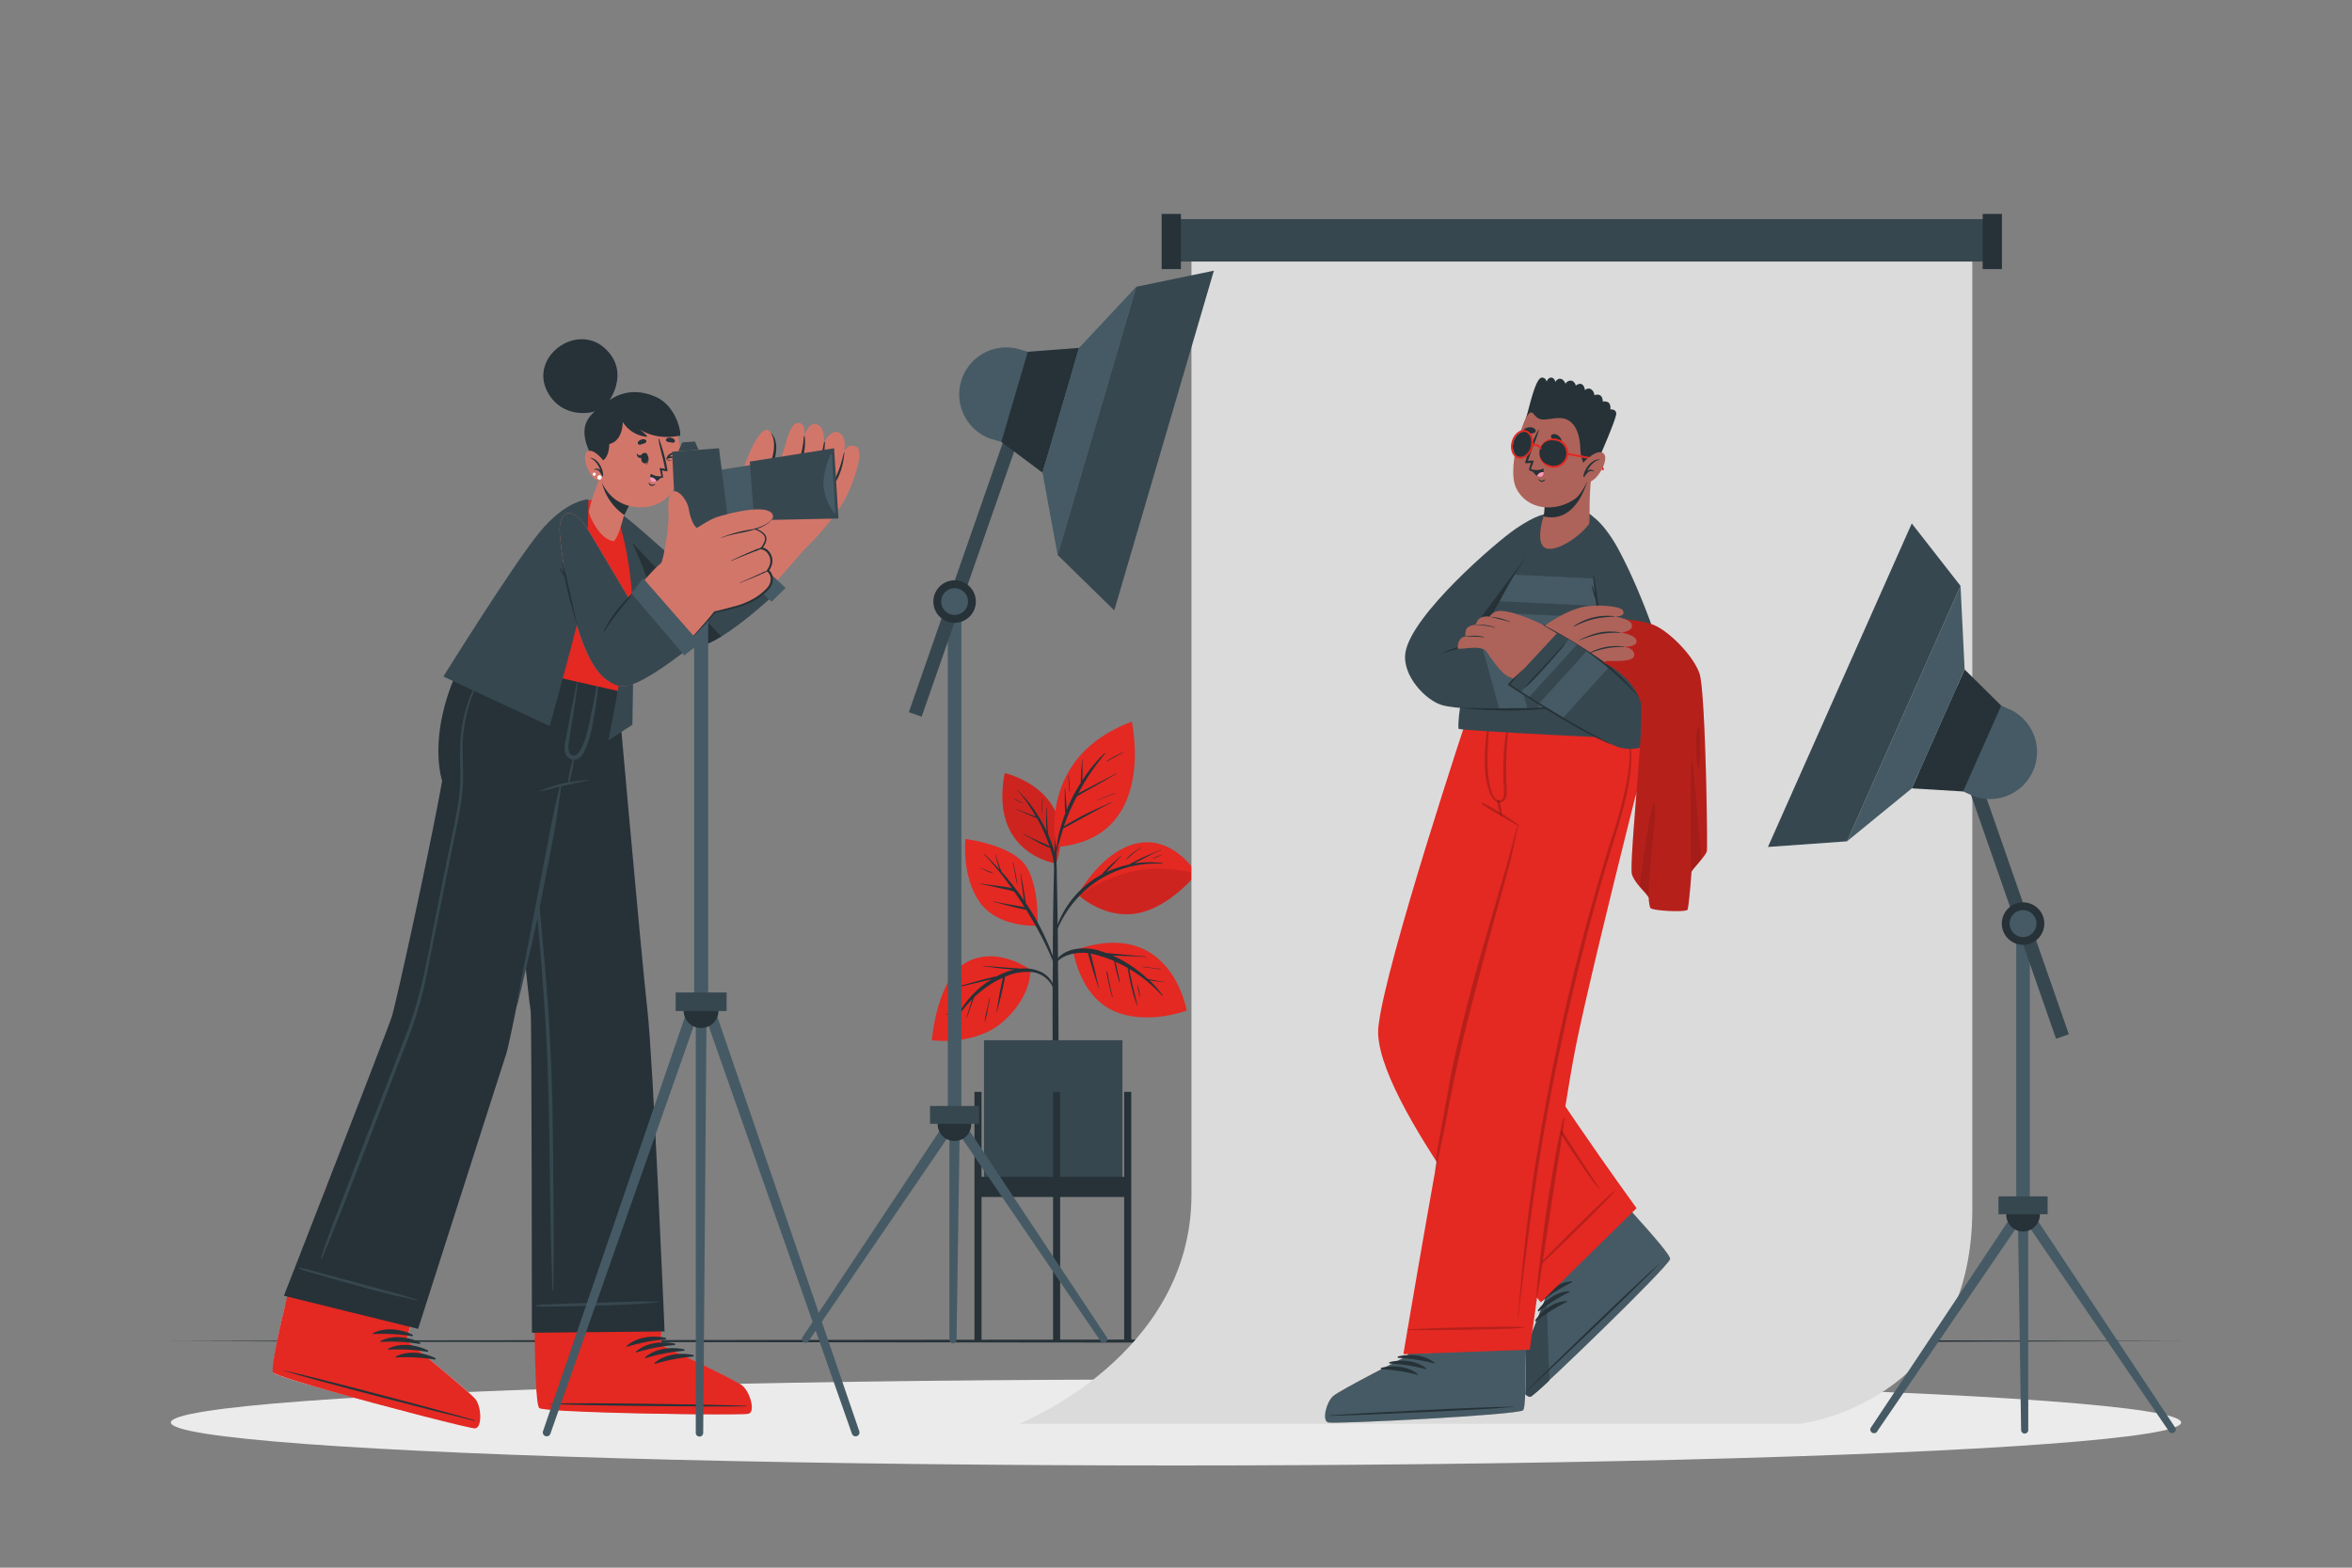 <svg xmlns="http://www.w3.org/2000/svg" viewBox="0 0 750 500"><rect x="0" y="0" width="750" height="500" fill="#808080" stroke="none"/><g id="freepik--Shadow--inject-78"><ellipse cx="375" cy="453.69" rx="320.51" ry="13.71" style="fill:#ebebeb"></ellipse></g><g id="freepik--Floor--inject-78"><polygon points="54.5 427.73 134.63 427.48 214.75 427.39 375 427.23 535.25 427.39 615.37 427.48 695.5 427.73 615.37 427.97 535.25 428.06 375 428.22 214.75 428.06 134.63 427.97 54.5 427.73" style="fill:#263238"></polygon></g><g id="freepik--Plant--inject-78"><path d="M336.79,275.41s-21.42-3-16.41-28.85C320.38,246.56,344.3,251.93,336.79,275.41Z" style="fill:#E42822"></path><path d="M336.79,275.41s-21.42-3-16.41-28.85C320.38,246.56,344.3,251.93,336.79,275.41Z" style="opacity:0.1"></path><path d="M335.7,270c-.41-1.3-.91-2.59-1.45-3.85,0-.16-.05-.33-.06-.49l-.09-1.06c-.06-.78-.11-1.55-.15-2.32-.09-1.54-.19-3.09-.22-4.64,0-.08-.13-.08-.13,0,0,1.55,0,3.09,0,4.64q0,1.15.12,2.31c0,.18,0,.35,0,.52a46.33,46.33,0,0,0-4.29-7.34,37.36,37.36,0,0,0-2.35-3c-.85-1-1.75-1.91-2.61-2.88-.06-.06-.15,0-.09.1a38.67,38.67,0,0,1,4.12,5.48c.65,1,1.27,2,1.85,3l-.2-.08-.76-.31-1.75-.66-3.44-1.28c-.07,0-.12.09,0,.12,1.14.45,2.26.93,3.39,1.42l1.66.71.83.35a3.23,3.23,0,0,0,.57.2c.43.77.86,1.55,1.26,2.34a55.62,55.62,0,0,1,2.61,6.17l.16.45a12.91,12.91,0,0,0-1.76-.85l-2.21-1c-1.51-.69-3-1.39-4.44-2.2-.07,0-.13.07-.06.11,1.47.81,2.91,1.66,4.39,2.46.73.4,1.47.79,2.23,1.16a7.1,7.1,0,0,0,2,.8,25.36,25.36,0,0,1,1.4,6.07c.24,2.93.22,5.87.28,8.8a0,0,0,1,0,.08,0c.22-2.66.33-5.34.35-8A23.34,23.34,0,0,0,335.7,270Z" style="fill:#263238"></path><path d="M332.41,254.81a25.81,25.81,0,0,0-.22,4.56s.07,0,.07,0c.08-1.51.1-3,.27-4.52C332.54,254.76,332.42,254.73,332.41,254.81Z" style="fill:#263238"></path><path d="M326.28,256.11a16,16,0,0,1-2.75-1.36c-.07,0-.13.07-.06.12a10.62,10.62,0,0,0,2.78,1.33C326.3,256.21,326.34,256.13,326.28,256.11Z" style="fill:#263238"></path><path d="M337.47,316.45c0-2.37-.06-4.74-.09-7.1,0-7.86-.11-15.72-.25-23.58q-.17-9.34-.44-18.71a.1.1,0,0,0-.05-.08l0-5.11s-.05-.06-.1-.06-.1,0-.1.07l0,5.12a.08.08,0,0,0-.05.07c-.32,11.1-.6,22.21-.66,33.31,0,2.26,0,4.51,0,6.77-.07,7.24-.11,14.48-.08,21.72,0,1.15,0,2.31,0,3.46,0,6.62.06,13.25.07,19.87,0,.36.39.54.81.55s1-.17,1-.58c0-7.3.06-14.61,0-21.91Q337.51,323.36,337.47,316.45Z" style="fill:#263238"></path><path d="M328.53,309.26s-10.3-7.63-20.08-2.48-11.3,25-11.3,25,14.35,2.06,23.39-6.55C329.25,317,328.53,309.26,328.53,309.26Z" style="fill:#E42822"></path><path d="M331.34,309.73a12.36,12.36,0,0,0-6-.78,9,9,0,0,0-1.26-.12l-1.45-.11-3-.21c-2-.16-4.07-.28-6.09-.48-.08,0-.09.12,0,.12,2,.26,4,.55,6,.75,1,.1,2.07.21,3.11.29.24,0,.49,0,.75.07-.31.07-.61.14-.91.23a23.92,23.92,0,0,0-4.67,1.89c-.81.15-1.62.37-2.41.56-1.28.3-2.55.63-3.81,1-2.5.66-5,1.4-7.46,2.12-.08,0,0,.14,0,.12,2.48-.61,5-1.16,7.45-1.75l3.63-.87.94-.22a30.38,30.38,0,0,0-7.32,6.36,40.06,40.06,0,0,0-5.09,8c0,.07.07.14.12.07a38.45,38.45,0,0,1,6.15-8.08c0,.13-.09.27-.13.41-.19.6-.38,1.21-.58,1.82-.38,1.21-.76,2.42-1.12,3.64,0,.08.09.11.12,0,.44-1.17.85-2.36,1.26-3.54.21-.58.41-1.16.61-1.74.11-.3.21-.6.31-.9l.1-.28A36.83,36.83,0,0,1,314.3,315a27.46,27.46,0,0,1,5.47-3.13c0,.17-.07.35-.1.52-.1.47-.21.94-.31,1.41-.2,1-.39,1.95-.58,2.93-.38,2-.62,4-1,6,0,.08.11.11.13,0,.46-2,1.06-4,1.5-6,.23-1,.45-2,.66-3,.1-.47.19-.95.29-1.42.05-.26.11-.52.14-.79l.56-.23a16.28,16.28,0,0,1,8.57-1.17,8.42,8.42,0,0,1,6.2,5c.09.22.45.08.39-.15A8,8,0,0,0,331.34,309.73Z" style="fill:#263238"></path><path d="M315.57,318.22l-.87,3.91a27.79,27.79,0,0,0-.72,3.81,0,0,0,0,0,.08,0,29.66,29.66,0,0,0,.88-3.84c.25-1.29.5-2.57.76-3.86C315.71,318.17,315.59,318.13,315.57,318.22Z" style="fill:#263238"></path><path d="M305.61,321.53c-1.31.67-2.59,1.42-3.95,2a.07.07,0,1,0,0,.12,41.79,41.79,0,0,0,3.93-2S305.64,321.52,305.61,321.53Z" style="fill:#263238"></path><path d="M330.84,295.24s-12.58.81-18.44-7.49-4.54-20.16-4.54-20.16,13.22,1.61,18.47,7.57S330.84,295.24,330.84,295.24Z" style="fill:#E42822"></path><path d="M336.75,307.67c-.43-1.35-1-2.68-1.48-4s-1-2.52-1.57-3.77a79.32,79.32,0,0,0-3.77-7.41c-.89-1.53-1.84-3-2.82-4.48,0-.22-.07-.45-.1-.67l-.18-1.17c-.12-.8-.26-1.59-.39-2.39-.29-1.73-.65-3.46-.93-5.2,0-.08-.14-.08-.13,0,.25,1.72.43,3.45.67,5.17.12.84.23,1.69.35,2.53l.15.91a89.84,89.84,0,0,0-6.23-8.07c-.3-.35-.61-.69-.92-1,0-.1-.08-.19-.11-.29s-.19-.48-.28-.72l-.54-1.5c-.36-1-.67-2-.94-3a.07.07,0,0,0-.13,0c.26,1,.53,2.07.83,3.09.14.49.31,1,.48,1.46l.09.24c-1.61-1.75-3.29-3.44-5-5.11a.06.06,0,0,0-.09.09,90.89,90.89,0,0,1,8.92,10.93,8.1,8.1,0,0,0-.94-.24c-1-.18-1.94-.32-2.92-.45-2.05-.26-4.1-.52-6.14-.84-.08,0-.11.11,0,.13,1.95.38,3.88.82,5.82,1.27.91.21,1.83.39,2.75.57a16.45,16.45,0,0,1,2.21.63l.62.87q1.38,2,2.67,4.1l-1.28-.25c-1-.19-2-.37-2.93-.53-1.92-.32-3.84-.65-5.73-1.08-.09,0-.12.11,0,.13,1.93.45,3.84,1,5.75,1.48.92.25,1.85.47,2.78.68.46.1.93.21,1.4.3a3.16,3.16,0,0,0,.56.1q2.76,4.47,5.17,9.15c.7,1.37,1.37,2.75,2,4.14s1.25,2.89,1.87,4.34C336.39,308.1,336.85,308,336.75,307.67Z" style="fill:#263238"></path><path d="M323.87,278.74c-.24-1.2-.5-2.4-.76-3.6,0-.08-.14,0-.13,0,.24,1.18.47,2.36.68,3.55a35.42,35.42,0,0,0,.72,3.52s0,0,0,0A25.89,25.89,0,0,0,323.87,278.74Z" style="fill:#263238"></path><path d="M316.52,278.39c-.58-.3-1.2-.53-1.8-.77l-1-.37-.49-.19a2.53,2.53,0,0,1-.53-.24c-.09-.07-.15.1-.06.11a2.55,2.55,0,0,1,.54.22l.48.22.92.41a19.74,19.74,0,0,0,1.85.73A.07.07,0,0,0,316.52,278.39Z" style="fill:#263238"></path><path d="M343.73,285.35s7.62-14.23,19.21-16.44,18.68,9.72,18.68,9.72-8.45,10.8-19.09,12.68S343.73,285.35,343.73,285.35Z" style="fill:#E42822"></path><path d="M370.7,275.29a31.47,31.47,0,0,0-9.09.11l.52-.28c.86-.43,1.72-.88,2.57-1.32,1.78-.93,3.58-1.91,5.44-2.66a.07.07,0,1,0-.05-.12c-1.81.85-3.69,1.55-5.51,2.39-.91.42-1.81.85-2.69,1.32-.57.31-1.21.59-1.77,1a32.13,32.13,0,0,0-7.36,2.44l1.45-1.58c1.08-1.18,2.14-2.42,3.33-3.5.06-.05,0-.14-.1-.09-1.21,1.1-2.49,2.12-3.67,3.27-.57.55-1.12,1.13-1.65,1.72-.26.3-.53.6-.78.92a30.51,30.51,0,0,0-15.54,21c0,.08.1.13.12,0a35.11,35.11,0,0,1,8.52-14.41,33.56,33.56,0,0,1,15.53-9,33.94,33.94,0,0,1,10.72-1A.12.12,0,0,0,370.7,275.29Z" style="fill:#263238"></path><path d="M381.62,278.64s-8.46,10.79-19.09,12.67c-8.12,1.44-14.79-2.79-17.5-4.87l-.58-1s5.48-4.63,15.86-7.3S381.62,278.64,381.62,278.64Z" style="opacity:0.1"></path><path d="M364,270.22a27.19,27.19,0,0,0-2.57,1.7,16.05,16.05,0,0,0-2.24,2c-.06.07,0,.15.1.1.77-.67,1.54-1.34,2.34-2a26,26,0,0,1,2.44-1.76C364.11,270.29,364,270.17,364,270.22Z" style="fill:#263238"></path><path d="M370.33,272.63c-.43.18-.87.33-1.3.51l-1.29.53c-.09,0,0,.19.05.15l1.29-.52,1.29-.55C370.45,272.72,370.41,272.59,370.33,272.63Z" style="fill:#263238"></path><path d="M342.21,303.26s2,14.11,12.65,19.05,23.55,0,23.55,0S373.32,291.77,342.21,303.26Z" style="fill:#E42822"></path><path d="M371.1,313.13c-1-.11-2-.28-2.92-.46l-1.43-.27-.74-.15-.86-.79a43.06,43.06,0,0,0-6.5-4.71,36.57,36.57,0,0,0-3.89-2h.2l3.5.15c2.33.11,4.66.16,7,.31.09,0,.08-.12,0-.13-2.34-.16-4.66-.41-7-.61l-3.4-.31L353.3,304l-.44,0c-.61-.22-1.22-.44-1.84-.63a16.57,16.57,0,0,0-9-.49c-2.67.68-5.33,2.43-6,5.25,0,.09.12.16.16.06,1-2.35,3.61-3.53,6-4A14.38,14.38,0,0,1,347,304a10.81,10.81,0,0,0,.53,2.14c.29,1,.58,2,.89,3,.6,2,1.26,3.94,1.85,5.93,0,.08.14,0,.12,0-.49-2-.91-4-1.38-6-.24-1-.48-1.95-.73-2.92a15.74,15.74,0,0,0-.53-2,22.92,22.92,0,0,1,2.75.65,40.18,40.18,0,0,1,4.81,1.76c.16,1,.38,2,.62,3,.29,1.24.61,2.48,1,3.69a.06.06,0,1,0,.12,0l0-.23h0c-.23-1.15-.49-2.3-.73-3.45-.2-.93-.38-1.87-.58-2.79q2,.88,3.87,1.95a7.18,7.18,0,0,0,.14.85c.07.48.16,1,.25,1.45.2,1.09.41,2.17.68,3.25a50.84,50.84,0,0,0,1.82,6.14.08.08,0,0,0,0,.08l.06.07c.05,0,.12,0,.11-.07-.49-2.09-1.05-4.16-1.51-6.26-.23-1-.46-2.1-.67-3.15-.11-.53-.2-1.06-.3-1.58,0-.15,0-.31-.08-.47a43.07,43.07,0,0,1,4.14,2.75,44.38,44.38,0,0,1,6.32,5.78c.08.08.23,0,.16-.13-.81-1.06-1.62-2.1-2.53-3.08-.54-.58-1.09-1.13-1.65-1.67l.17,0c.5.08,1,.16,1.5.22,1,.14,2,.23,2.95.34C371.15,313.26,371.18,313.14,371.1,313.13Z" style="fill:#263238"></path><path d="M363.64,317.91h0l-.06-.36c0-.16-.11-.31-.13-.47h0c-.22-.94-.41-1.89-.58-2.85,0-.06-.11,0-.11,0a11.47,11.47,0,0,0,.81,3.69s.08,0,.07,0Z" style="fill:#263238"></path><path d="M354.76,317.69a.07.07,0,0,0-.07-.06c-.3-1.25-.58-2.5-.84-3.76-.14-.66-.27-1.32-.4-2-.07-.36-.13-.71-.2-1.07a2.89,2.89,0,0,0-.23-.92.07.07,0,0,0-.12,0,6.45,6.45,0,0,0,.27,1.89c.13.69.26,1.38.42,2.07.3,1.39.65,2.78,1.05,4.15a.07.07,0,0,0,.14,0C354.77,317.89,354.76,317.79,354.76,317.69Z" style="fill:#263238"></path><path d="M370.13,309.06c-1.94-.26-3.87-.54-5.82-.78-.08,0-.11.11,0,.13,1.94.28,3.88.52,5.82.78C370.18,309.2,370.21,309.07,370.13,309.06Z" style="fill:#263238"></path><path d="M336.77,270.15s-6.49-28.5,24.12-40C360.89,230.12,369.37,267.63,336.77,270.15Z" style="fill:#E42822"></path><path d="M343.38,254l.33-.2,1.73-1,3.55-2c2.34-1.31,4.64-2.67,7-4,.08,0,0-.15-.06-.11-2.36,1.28-4.76,2.48-7.13,3.73l-3.51,1.86c-.48.25-1,.5-1.43.76,1-1.94,2.11-3.84,3.31-5.67,1.6-2.44,3.35-4.76,5.18-7,.08-.1-.06-.24-.15-.14a48.06,48.06,0,0,0-7.08,8.68,2.91,2.91,0,0,1,0-.3q0-1.07.06-2.13c0-1.39-.05-2.78,0-4.17,0-.09-.12-.08-.13,0-.05,1.37-.22,2.74-.3,4.1,0,.69-.06,1.37-.08,2,0,.37-.05.79,0,1.2-.63,1-1.23,2-1.81,3a52.08,52.08,0,0,0-2.73,5.74c0-.71-.08-1.42-.12-2.13-.09-1.56-.28-3.11-.34-4.67a.07.07,0,0,0-.14,0c0,1.56,0,3.12,0,4.68,0,.78.05,1.56.1,2.34l.06.87a52.33,52.33,0,0,0-2.32,7.83,86.33,86.33,0,0,0-1.14,8.61s0,0,0,0a45.81,45.81,0,0,1,1.62-7.68c.38-1.34.78-2.68,1.21-4,1.27-.6,2.49-1.35,3.72-2s2.57-1.4,3.85-2.1c2.55-1.4,5.1-2.83,7.74-4.06.07,0,0-.15-.07-.12-2.67,1.21-5.36,2.36-8,3.68-1.31.66-2.59,1.36-3.86,2.07-1.07.6-2.16,1.2-3.17,1.89.29-.89.6-1.77.94-2.64A75.16,75.16,0,0,1,343.38,254Z" style="fill:#263238"></path><path d="M340.8,247.47c0-.08-.14-.08-.13,0,.11,1.62.16,3.25.33,4.87,0,.09.15.09.15,0C341.09,250.72,340.92,249.1,340.8,247.47Z" style="fill:#263238"></path><path d="M355.48,252.92c-1.92.77-3.85,1.5-5.76,2.3-.05,0,0,.11,0,.09,1.93-.73,3.84-1.52,5.76-2.27C355.59,253,355.55,252.88,355.48,252.92Z" style="fill:#263238"></path><path d="M358.39,239.77a50.9,50.9,0,0,0-5.45,2.92.08.08,0,0,0,.09.14c1.77-1,3.58-2,5.42-3C358.53,239.85,358.46,239.74,358.39,239.77Z" style="fill:#263238"></path><rect x="313.77" y="331.77" width="44.15" height="46.54" style="fill:#37474f"></rect><rect x="310.73" y="348.24" width="2.26" height="79.72" style="fill:#263238"></rect><rect x="358.47" y="348.24" width="2.26" height="79.72" style="fill:#263238"></rect><rect x="335.8" y="348.24" width="2.26" height="79.72" style="fill:#263238"></rect><rect x="311.86" y="375.33" width="47.73" height="6.44" style="fill:#263238"></rect></g><g id="freepik--Backdrop--inject-78"><path d="M628.93,78.07v307.6c0,62.11-54.94,68.43-54.94,68.43h-249s54.94-21.65,54.94-73.06v-303Z" style="fill:#dbdbdb"></path><rect x="373.5" y="69.89" width="261.8" height="13.53" style="fill:#37474f"></rect><rect x="370.43" y="68.24" width="6.14" height="17.59" style="fill:#263238"></rect><rect x="632.23" y="68.24" width="6.14" height="17.59" style="fill:#263238"></rect></g><g id="freepik--Spotlights--inject-78"><rect x="642.95" y="293.28" width="4.33" height="90.68" transform="translate(1290.22 677.23) rotate(180)" style="fill:#455a64"></rect><rect x="638.66" y="231.16" width="4.33" height="102.26" transform="translate(1338.87 337.9) rotate(160.78)" style="fill:#37474f"></rect><path d="M646.76,389.74v66.34a1.14,1.14,0,0,1-1.13,1.14h0a1.13,1.13,0,0,1-1.14-1.13l-1-66.35Z" style="fill:#455a64"></path><path d="M650.06,389.74l43.7,65.78A1.19,1.19,0,0,1,693,457h0a1.19,1.19,0,0,1-1.52-.73l-44.74-65.44Z" style="fill:#455a64"></path><path d="M640.17,389.74l-43.71,65.78a1.2,1.2,0,0,0,.75,1.52h0a1.19,1.19,0,0,0,1.52-.73l44.73-65.44Z" style="fill:#455a64"></path><path d="M650.47,384v3.42a5.36,5.36,0,0,1-10.72,0V384Z" style="fill:#263238"></path><rect x="637.28" y="381.56" width="15.67" height="5.7" transform="translate(1290.22 768.83) rotate(180)" style="fill:#37474f"></rect><path d="M651.88,294.57a6.77,6.77,0,1,0-6.77,6.77A6.77,6.77,0,0,0,651.88,294.57Z" style="fill:#263238"></path><path d="M649.4,294.57a4.29,4.29,0,1,0-4.29,4.29A4.29,4.29,0,0,0,649.4,294.57Z" style="fill:#455a64"></path><path d="M624.12,218.83,612,246.2l17.32,7.7a15,15,0,0,0,12.09-27.4Z" style="fill:#455a64"></path><polygon points="626.48 213.52 609.63 251.44 625.98 252.43 638.14 225.06 626.48 213.52" style="fill:#263238"></polygon><polygon points="588.97 268.33 609.63 251.44 626.48 213.52 625.17 186.87 588.97 268.33" style="fill:#455a64"></polygon><polygon points="563.76 270.13 588.97 268.33 625.17 186.87 609.62 166.95 563.76 270.13" style="fill:#37474f"></polygon><rect x="302.24" y="190.57" width="4.33" height="164.56" style="fill:#455a64"></rect><rect x="306.52" y="128.45" width="4.33" height="102.26" transform="translate(76.32 -91.6) rotate(19.22)" style="fill:#37474f"></rect><path d="M302.75,360.91v66.34a1.14,1.14,0,0,0,1.13,1.14h0a1.13,1.13,0,0,0,1.14-1.13l1-66.35Z" style="fill:#455a64"></path><path d="M299.45,360.91l-43.7,65.78a1.19,1.19,0,0,0,.74,1.52h0a1.19,1.19,0,0,0,1.52-.73L302.75,362Z" style="fill:#455a64"></path><path d="M309.34,360.91l43.71,65.78a1.2,1.2,0,0,1-.75,1.52h0a1.19,1.19,0,0,1-1.52-.73L306.05,362Z" style="fill:#455a64"></path><path d="M299,355.13v3.42a5.36,5.36,0,0,0,10.72,0v-3.42Z" style="fill:#263238"></path><rect x="296.56" y="352.73" width="15.67" height="5.7" style="fill:#37474f"></rect><path d="M297.63,191.86a6.77,6.77,0,1,1,6.77,6.77A6.77,6.77,0,0,1,297.63,191.86Z" style="fill:#263238"></path><circle cx="304.4" cy="191.86" r="4.28" style="fill:#455a64"></circle><path d="M342.47,116.52,334,145.26l-18.19-5.34a15,15,0,0,1,8.5-28.72Z" style="fill:#455a64"></path><polygon points="344.1 110.94 332.43 150.76 319.31 140.94 327.74 112.2 344.1 110.94" style="fill:#263238"></polygon><polygon points="337.25 177.01 332.43 150.76 344.1 110.94 362.34 91.46 337.25 177.01" style="fill:#455a64"></polygon><polygon points="355.32 194.68 337.25 177.01 362.34 91.46 387.08 86.33 355.32 194.68" style="fill:#37474f"></polygon></g><g id="freepik--character-2--inject-78"><path d="M495,358.4l25.42,28.22c4.88,5.36,9.07,10.15,11,12.84,0,0,0,0,0,0a4.91,4.91,0,0,1,1.11,2s0,0,0,.06c-.61,2.54-42.36,42.82-44.29,43.73S483.57,440.8,484,438s9.46-25.44,9.46-25.44L468.3,384.09Z" style="fill:#ad6359"></path><path d="M515.19,380.83l5.22,5.79c4.88,5.36,9.07,10.15,11,12.84,0,0,0,0,0,0a9.52,9.52,0,0,1,1.11,2s0,0,0,.06c-.61,2.54-42.36,42.82-44.29,43.73S483.57,440.8,484,438s9.46-25.44,9.46-25.44l-5.37-5.8Z" style="fill:#ebebeb"></path><path d="M488.26,445.32c1.93-.92,43.68-41.2,44.29-43.74.25-1-5.26-7.39-12.15-15l-.21-.24L493,412.07l.45.45S484.33,435.08,484,438,486.33,446.24,488.26,445.32Z" style="fill:#455a64"></path><polygon points="493.03 412.01 493.03 412.14 492.96 412.07 493.03 412.01" style="fill:#020100"></polygon><path d="M484,438c.33-2.54,7.48-20.47,9.12-24.59l.95,26.86a71,71,0,0,1-5.76,5.1C486.33,446.24,483.58,440.8,484,438Z" style="fill:#37474f"></path><path d="M487.17,443.24c6.87-7,35.24-34.4,42.56-40.76.06-.05.1,0,0,0-6.65,7.05-35.24,34.25-42.49,40.83C487.13,443.5,487,443.39,487.17,443.24Z" style="fill:#263238"></path><path d="M491.23,414.78c2.27-3.19,6.07-6,10.09-6.1.15,0,.15.22,0,.28a53.47,53.47,0,0,0-9.78,6.16A.25.25,0,0,1,491.23,414.78Z" style="fill:#263238"></path><path d="M490.39,417.91c2.27-3.18,6.07-6,10.09-6.1.16,0,.16.22,0,.28a54.36,54.36,0,0,0-9.78,6.16A.25.25,0,0,1,490.39,417.91Z" style="fill:#263238"></path><path d="M489.56,421.05c2.27-3.19,6.06-6,10.08-6.1.16,0,.16.22,0,.27a54.77,54.77,0,0,0-9.78,6.17A.24.24,0,0,1,489.56,421.05Z" style="fill:#263238"></path><path d="M482,323.62c2.46,10.24,39.86,61.72,39.86,61.72l-30.56,30s-54.14-64.85-51.77-87.76c2.06-19.93,28.95-100.73,28.95-100.73l34.26-1.21S479.57,313.54,482,323.62Z" style="fill:#E42822"></path><path d="M488.25,405.92c4.42-4.53,3.09-3.3,7.57-7.78,2.19-2.2,16.59-16.61,19-18.3.05,0,.13,0,.09.09-1.73,2.37-16.38,16.54-18.61,18.69-4.56,4.4-3.3,3.09-7.91,7.43C488.29,406.14,488.17,406,488.25,405.92Z" style="fill:#020100;opacity:0.2"></path><path d="M476,320.43c.4-2.6.86-5.18,1.32-7.77q1.4-7.92,3-15.8,3.17-15.62,7-31.1c2.56-10.36,5.28-20.7,8.49-30.88.39-1.25.8-2.51,1.21-3.76a.08.08,0,1,1,.15,0c-2.72,10.18-5.54,20.33-8.07,30.56s-4.83,20.42-7,30.69c-1.08,5.15-2.07,10.33-3,15.51q-.72,3.81-1.39,7.64a55.12,55.12,0,0,0-1.16,7.87,12,12,0,0,0,2.26,7c1.36,2.06,30.36,47.81,31.29,48.63.07.06,0,.16-.11.1-3.86-3.22-32.77-49.31-33.58-51.48A14,14,0,0,1,476,320.43Z" style="fill:#020100;opacity:0.2"></path><path d="M492.45,394.26s-6.13,36.27-6.13,36.3c.16,7.25.16,13.62-.14,16.91a.09.09,0,0,1,0,0,5.13,5.13,0,0,1-.48,2.25l0,.05c-2.13,1.51-60.07,4.45-62.13,3.87s-.57-6.48,1.59-8.39S449,432.35,449,432.35l6.48-36.26Z" style="fill:#ad6359"></path><path d="M423.52,453.69c2.05.58,60-2.36,62.12-3.87,0,0,0,0,.05-.05a4.94,4.94,0,0,0,.48-2.25.13.13,0,0,0,0-.06c.31-3.28.29-9.64.14-16.9l1.06-6.31-37.21,1.31L449,432.34s-21.68,11.05-23.86,13S421.45,453.12,423.52,453.69Z" style="fill:#ebebeb"></path><path d="M423.52,453.69c2.06.58,60-2.36,62.13-3.87.82-.56.88-9,.67-19.26,0-.11,0-.22,0-.32l-37.4,1.48,0,.63s-21.67,11-23.84,12.95S421.46,453.12,423.52,453.69Z" style="fill:#455a64"></path><path d="M424.06,451.41c9.76-.73,49.17-2.78,58.87-2.76.07,0,.08.05,0,.06-9.65.94-49.08,2.66-58.86,2.86C423.86,451.58,423.86,451.43,424.06,451.41Z" style="fill:#263238"></path><path d="M445.82,432.62c3.81-.91,8.54-.56,11.61,2,.12.1,0,.27-.15.24a53.06,53.06,0,0,0-11.42-1.78A.25.25,0,0,1,445.82,432.62Z" style="fill:#263238"></path><path d="M443.13,434.43c3.81-.91,8.54-.56,11.61,2,.12.1,0,.27-.15.24a53.69,53.69,0,0,0-11.42-1.78A.25.25,0,0,1,443.13,434.43Z" style="fill:#263238"></path><path d="M440.44,436.25c3.81-.92,8.54-.56,11.61,2,.12.1,0,.26-.15.23a54.33,54.33,0,0,0-11.42-1.78A.24.24,0,0,1,440.44,436.25Z" style="fill:#263238"></path><path d="M469.23,226.83a140.34,140.34,0,0,1,3.54,17c1,7.14,2.08,13.45,3.07,14.21s6.65,4.14,8.51,5.19c0,0-15.08,51.76-18.84,69-5.44,24.95-18,99.67-18,99.67l40.3-1.43s9.77-71.05,14.3-94.78c3.88-20.34,19.34-81.5,19.34-81.5a35.17,35.17,0,0,0-2.44-29.06S469.22,226.8,469.23,226.83Z" style="fill:#E42822"></path><path d="M448.73,424c6.34-.25,4.51-.27,10.85-.45,3.1-.1,23.47-.67,26.37-.25.07,0,.07.12,0,.13-2.89.54-23.27.76-26.37.79-6.33.06-4.52,0-10.85,0A.1.1,0,0,1,448.73,424Z" style="fill:#020100;opacity:0.2"></path><path d="M472.91,256.11a76.2,76.2,0,0,1,11.38,7.05.13.13,0,0,1-.14.23c-3.85-2.22-7.79-4.39-11.51-6.82A.27.27,0,0,1,472.91,256.11Z" style="fill:#020100;opacity:0.2"></path><path d="M475,228.16c0-.13.28-.14.26,0a135.61,135.61,0,0,0-.94,13.65c-.06,2.11.24,13.86,4,13.45.62-.06,1-.62,1.21-1.53a15,15,0,0,0-.06-3.6c-.11-2.46-.15-4.93-.06-7.4a66.14,66.14,0,0,1,1.78-13.65.12.12,0,0,1,.23,0,125.9,125.9,0,0,0-1.15,19c.09,3.06,1.07,7.77-2.13,7.85s-4.43-7.73-4.57-9.85A70,70,0,0,1,475,228.16Z" style="fill:#020100;opacity:0.2"></path><path d="M478.16,255.57a17.93,17.93,0,0,1,.53,2.5,5.46,5.46,0,0,1,.11,2c0,.12-.2.11-.26,0a7,7,0,0,1-.61-2c-.19-.77-.4-1.54-.56-2.32A.41.41,0,0,1,478.16,255.57Z" style="fill:#020100;opacity:0.2"></path><path d="M490.11,410.9c.07-1,.16-1.94.26-2.91.19-1.85.42-3.7.63-5.55.42-3.73.91-7.44,1.41-11.15,1-7.4,2.21-14.79,3.49-22.14.73-4.16,1.6-8.27,2.52-12.39.06-.28.46-.16.42.12-.52,3.75-1,7.51-1.62,11.25s-1.21,7.46-1.79,11.19c-1.15,7.38-2.2,14.77-3.35,22.15-.32,2.09-.61,4.18-.93,6.26-.15,1-.32,2.08-.5,3.11s-.45,2.06-.58,3.1c0,.09-.15.05-.14,0C490.05,412.9,490,411.89,490.11,410.9Z" style="fill:#020100;opacity:0.2"></path><path d="M461.81,347.66c1.11-6.74,2.69-13.4,4.27-20,3.2-13.35,7.05-26.53,10.9-39.71q1.65-5.7,3.32-11.39c.55-1.9,3.23-12.12,3.58-13.1a.08.08,0,0,1,.16,0c-.75,3.48-1.77,8.55-2.66,12s-1.84,6.79-2.77,10.18c-1.83,6.67-3.69,13.33-5.45,20-3.49,13.21-7,26.42-9.7,39.81-.76,3.76-1.53,7.5-2.22,11.27s-2.8,13.1-3.45,16.87a.09.09,0,0,1-.18,0C458,366.76,460.7,354.41,461.81,347.66Z" style="fill:#020100;opacity:0.2"></path><path d="M488.09,381.75c1.77-12.83,4-25.61,6.48-38.32s5.37-25.48,8.56-38.1,6.77-25.14,10.66-37.56a155.63,155.63,0,0,0,4.85-17.87c1.12-6,1.57-12.47,0-18.43a31.37,31.37,0,0,0-1.54-4.43c0-.1.1-.19.15-.09,5.24,11.12,2.53,23.59-.77,34.85-1.8,6.17-3.75,12.3-5.53,18.48q-2.73,9.51-5.21,19.1c-3.28,12.66-6.29,25.39-8.94,38.2s-4.95,25.68-6.92,38.61-3.57,26-5.19,39c-.21,1.69-.36,3.39-.52,5.09,0,.1-.16.1-.15,0C485.09,407.41,486.32,394.57,488.09,381.75Z" style="fill:#020100;opacity:0.2"></path><path d="M523.55,235.73c-.14.14-57.94-2.67-58.44-3.29-.26-.33,0-10.24,4.33-21.5,7.16-18.46,20.51-42.35,24.44-47,1.36-1.58,9.45-3.4,13.87.62,9.37,8.54,13.43,33.29,14.84,41.71C525.07,221.07,524.05,235.21,523.55,235.73Z" style="fill:#37474f"></path><path d="M478,191.76l42.21,2c-.62-2.82-1.35-5.82-2.22-8.81l-35.64-1.67C480.92,186,479.44,188.83,478,191.76Z" style="fill:#455a64"></path><path d="M474.83,198.39l46.76,2.18c-.17-1-.37-2-.58-3.07l-44.78-2.09C475.76,196.39,475.29,197.39,474.83,198.39Z" style="fill:#455a64"></path><path d="M494,166.39c-2.4,3.64-11.2,16.31-16.52,25.63-3.56,6.25-5.59,11.7-6.37,13.08,0,0,19-2.56,22.61-1.79,5.53,1.19,10.06,17.29,7.57,18.26-3.92,1.54-22,4-35.57,3.62-7.36-.21-18.75-12.11-16.15-19,3.66-9.72,27.55-32.26,36.08-38.26C490.11,164.78,496.94,162,494,166.39Z" style="fill:#ad6359"></path><path d="M448.17,208.07c-1.23,7.31,6.5,15.36,11.67,16.82,8.93,2.51,37.8.49,37.8.49l-6.15-22.62s-19.83,2.26-20.34,2.34h0c.28-.5,8.55-16.62,11.81-21.85.18-.29.37-.58.56-.9.93-1.44,2.18-3.34,3.56-5.39h0l2.35-3.48h0c3.43-5.06,6.75-9.86,6.75-9.86-3.22-.17-6.64.8-12.83,5S450.21,196,448.17,208.07Z" style="fill:#37474f"></path><path d="M481.05,204l6,22c-2.77.09-5.84.18-8.95.21L472.31,205Zm3.74-.43,6.08,22.24,3.11-.16-6.14-22.44C486.93,203.28,485.89,203.39,484.79,203.52Z" style="fill:#455a64"></path><path d="M491.73,219.17c-.41-1.61-.83-3.21-1.25-4.82s-.83-3.15-1.25-4.72A49.13,49.13,0,0,1,488,204.7s0,0,.06,0a38.44,38.44,0,0,1,1.56,4.57q.7,2.38,1.36,4.8c.44,1.57.84,3.15,1.23,4.73a36.51,36.51,0,0,1,1,5,.06.06,0,0,1-.12,0A45.62,45.62,0,0,1,491.73,219.17Z" style="fill:#263238"></path><path d="M464.85,206.87l6.29-1.77h0c.28-.5,8.55-16.62,11.81-21.85.18-.29.37-.58.56-.9.93-1.44,2.18-3.34,3.56-5.39Z" style="fill:#263238"></path><path d="M459.64,208.34a47.3,47.3,0,0,1,5.65-2.1,28.73,28.73,0,0,1,2.9-.76c1-.22,2.11-.31,3.14-.53.08,0,.11.11,0,.12-1,.21-1.92.58-2.88.86s-2,.57-3,.84c-1.95.52-3.89,1.11-5.84,1.65C459.63,208.44,459.6,208.36,459.64,208.34Z" style="fill:#263238"></path><path d="M465.54,225.78l8,.1c2.67,0,5.35.07,8,0s5.35,0,8-.11,5.34-.23,8-.42a71.45,71.45,0,0,1-8,1c-2.68.2-5.36.25-8,.29s-5.36-.06-8-.21S468.2,226.12,465.54,225.78Z" style="fill:#263238"></path><path d="M464.85,206.87c1.41.33,7.62-1.32,9.2,1,6.56,9.81,7.37,7.47,8.79,8.75,10.94,9.9,28.6,19.21,34.55,20.55,9,2,14.27-4.77,14.32-12.26.1-14.81-13-46.57-20.07-55.79-3.74-4.88-4.65,1.06-4.13,7.84.3,4,1,10,1.84,15.84.71,5.23,2.67,18.65,2.69,19h0v0s0,0-.1,0c-.38-.16-10-7.51-20.13-12.61-3.58-1.8-11.17-4.9-14.27-4.25a3.8,3.8,0,0,0-2.55,1.75,5,5,0,0,0-3,.4,3.77,3.77,0,0,0-1.41,2.17,5.19,5.19,0,0,0-2.44.75c-1.14.82-.82,3-.82,3C464.58,203.3,464.85,206.87,464.85,206.87Z" style="fill:#ad6359"></path><path d="M478.24,197.17a21.58,21.58,0,0,1,3.29,1.11.06.06,0,0,1,0,.12c-1.07-.36-2.18-.63-3.27-.9s-2.21-.54-3.31-.76c0,0,0,0,0,0A17.77,17.77,0,0,1,478.24,197.17Z" style="fill:#263238"></path><path d="M470.54,199.29a14.05,14.05,0,0,1,6.09.77.06.06,0,0,1,0,.12,23.78,23.78,0,0,0-6.07-.84S470.52,199.29,470.54,199.29Z" style="fill:#263238"></path><path d="M467.37,203a13.75,13.75,0,0,1,5.88.16c.08,0,.08.14,0,.13a33.9,33.9,0,0,0-5.87-.2A0,0,0,0,1,467.37,203Z" style="fill:#263238"></path><path d="M492.31,199.47A27.73,27.73,0,0,1,495,200.7c.93.46,1.85.94,2.74,1.46a56.91,56.91,0,0,1,5.14,3.45c.06,0,0,.15-.07.1-1.73-1.06-3.49-2.08-5.25-3.09-.87-.49-1.73-1-2.59-1.51s-1.82-1-2.68-1.52C492.2,199.55,492.24,199.45,492.31,199.47Z" style="fill:#263238"></path><path d="M499.34,203.12a10.44,10.44,0,0,0-2.72-1.29l-15.37,16.55s28.56,17.87,34.78,19.91a13,13,0,0,0,16.4-9.37c2.6-11.19-9.85-42.11-16.8-54.53-3.18-5.7-7.35-10.23-8.78-9.72-1.68.6-.29,7.19.16,12,.82,8.84,4.93,35.2,4.93,35.2S501.53,204.43,499.34,203.12Z" style="fill:#37474f"></path><path d="M506,207.64l.61.43c2.06,1.47,4.81,3.56,6.4,4.79l-14.52,16c-2.63-1.56-5.25-3.14-7.61-4.57Zm-21,13.07,2.63,1.6,15.28-16.81c-1-.68-1.86-1.28-2.54-1.73Z" style="fill:#455a64"></path><path d="M496.72,201.83c1.72.48,8.7,4.75,12.06,7.14a65.17,65.17,0,0,1,9.32,8c1.61,1.68,3.1,3.45,4.55,5.26.05.06,0,.14-.09.08a115.19,115.19,0,0,0-18.54-16c-1.94-1.28-5.3-3.3-7.25-4.29C496.22,201.75,496.67,201.82,496.72,201.83Z" style="fill:#263238"></path><path d="M507.75,186.83c.31.87.62,1.73.85,2.62l0,.12q-.3-2.92-.52-5.86c0-.12.19-.14.21,0,1.2,7.32,2.19,14.68,3.1,22,.26,2.06.43,4.12.62,6.18a.06.06,0,0,1-.12,0c-.38-1.82-.76-3.63-1.06-5.46s-.56-3.67-.82-5.5q-.68-4.82-1.21-9.65c-.2-.59-.41-1.19-.59-1.79-.27-.87-.45-1.77-.64-2.66A.08.08,0,0,1,507.75,186.83Z" style="fill:#263238"></path><path d="M489.46,215.57q1.69-1.83,3.37-3.68c1.11-1.19,2.2-2.4,3.29-3.61a48.23,48.23,0,0,1,3.48-3.67s.06,0,0,0a37.85,37.85,0,0,1-3,3.8q-1.62,1.89-3.29,3.75t-3.3,3.6a35.66,35.66,0,0,1-3.65,3.52.06.06,0,0,1-.1-.08A45.55,45.55,0,0,1,489.46,215.57Z" style="fill:#263238"></path><path d="M480.79,218.32c1.33-1.63,3.18-3.13,4.63-4.64.06-.06.14,0,.09.09-1.33,1.43-2.61,3-3.91,4.47,3.88,2.68,8,5.23,12.06,7.71s8.27,5,12.53,7.3c2.38,1.29,4.75,2.63,7.16,3.86.15.07.08.19-.08.13a118.21,118.21,0,0,1-12.77-6.55c-4.23-2.42-8.36-5-12.46-7.64C485.74,221.57,480.68,218.46,480.79,218.32Z" style="fill:#263238"></path><path d="M511.47,197.15s11.23.13,16.14,2.3,12.35,9.73,14.3,15.32,2.65,55.15,2.36,56.67-4.86,6-4.9,6.71-.83,11.16-1.28,12-11.51.39-11.88-.66a13.08,13.08,0,0,1-.46-3c-.14-1.21-4.32-4.42-5.35-7.61s4.11-50.39,2.87-54.63c-2.54-8.75-11.8-12.87-11.8-12.87Z" style="fill:#E42822"></path><path d="M511.47,197.15s11.23.13,16.14,2.3,12.35,9.73,14.3,15.32,2.65,55.15,2.36,56.67-4.86,6-4.9,6.71-.83,11.16-1.28,12-11.51.39-11.88-.66a13.08,13.08,0,0,1-.46-3c-.14-1.21-4.32-4.42-5.35-7.61s4.11-50.39,2.87-54.63c-2.54-8.75-11.8-12.87-11.8-12.87Z" style="fill:#020100;opacity:0.2"></path><g style="opacity:0.1"><path d="M542.52,274.16c-1.41,1.71-3.12,3.56-3.15,4-.44-5.54-.31-34.87,0-36.49C539.7,240.36,541.71,264.27,542.52,274.16Z" style="fill:#020100"></path><path d="M525.76,286.4c-.09-.69-1.52-2.07-2.92-3.72.94-7.41,3.49-26.52,4.6-26.48C528.87,256.23,525.37,279.8,525.76,286.4Z" style="fill:#020100"></path><path d="M541.67,231.77c-1.62,1.74-.59,13.27,0,13.17S542.53,230.85,541.67,231.77Z" style="fill:#020100"></path></g><path d="M492.59,199.55a154.59,154.59,0,0,1,14.48,8.53l.21.13c2.43,1.62,3.91,2.75,4.29,2.9l.09,0h0a4,4,0,0,1,.92-.28c.81-.1,8.21.56,8.51-1.71s-2.66-2.74-3.1-2.81c.49,0,4.59-.07,3.74-2.29-.6-1.58-4.51-2.22-4.9-2.29.42,0,4.26-.43,3.46-2.69-.57-1.62-4.93-2.37-5.45-2.39.44-.07,3.75.09,2.63-2-.78-1.42-9.17-2-13.18-.95C498.33,195.23,492.59,199.55,492.59,199.55Z" style="fill:#ad6359"></path><path d="M507.07,208.08l.21.13a26.51,26.51,0,0,1,10.54-1.85c.23,0,.28-.11,0-.15A18.21,18.21,0,0,0,507.07,208.08Z" style="fill:#263238"></path><path d="M516.62,201.8c-5.34-.09-7.9.54-12.92,2.38-.07,0-.12-.08-.05-.11,4.78-2.18,7.66-3.15,13-2.41C516.84,201.7,516.86,201.81,516.62,201.8Z" style="fill:#263238"></path><path d="M514.66,196.68c-5.2.24-8,.81-12.69,3.15a.09.09,0,1,1-.09-.15,18.88,18.88,0,0,1,12.76-3.15C515,196.56,515,196.66,514.66,196.68Z" style="fill:#263238"></path><path d="M493,174.85c3.39,1.25,10.84-3.72,13.72-7.76.2-.27.12-3.45.2-7.32.07-2.34.19-5,.47-7.33l-15.32,1.84a38,38,0,0,1,.35,9.28,5.21,5.21,0,0,1-.22,1s0,.1,0,.16C491.63,166.5,489.72,173.65,493,174.85Z" style="fill:#ad6359"></path><path d="M492.2,164.53a1.55,1.55,0,0,0,0,.15,9.19,9.19,0,0,0,1.52.27c8.64.84,11.93-9.46,12.68-12.38l-3.83.46-10.46,1.25a37.73,37.73,0,0,1,.34,9.28A4.75,4.75,0,0,1,492.2,164.53Z" style="fill:#263238"></path><path d="M510.26,135.27c1,5.59-3.72,20.81-8,23.82-6.17,4.37-15.32,3.75-18.8-3.44-3.36-7,3.14-26.71,7.8-29.35C498.16,122.41,508.79,127,510.26,135.27Z" style="fill:#ad6359"></path><path d="M493.8,143.19s.07.07.05.11c-.34,1-.57,2.24.26,2.87a0,0,0,1,1,0,.05C493,145.72,493.31,144.1,493.8,143.19Z" style="fill:#263238"></path><path d="M495.05,142.39c1.69.38.81,3.73-.76,3.38S493.63,142.08,495.05,142.39Z" style="fill:#263238"></path><path d="M488.05,141.58s-.09,0-.1.07c-.24,1-.69,2.2-1.72,2.3,0,0,0,.06,0,.06C487.41,144.15,488,142.61,488.05,141.58Z" style="fill:#263238"></path><path d="M487.41,140.25c-1.64-.57-2.65,2.75-1.13,3.27S488.78,140.72,487.41,140.25Z" style="fill:#263238"></path><path d="M496.77,141.21c-.42-.24-.78-.52-1.18-.8s-.83-.51-1-1a.73.73,0,0,1,.34-.83,1.81,1.81,0,0,1,1.82.28,2.64,2.64,0,0,1,1.19,1.51A.78.78,0,0,1,496.77,141.21Z" style="fill:#263238"></path><path d="M486.56,138.22a11.21,11.21,0,0,0,1.42,0,2.26,2.26,0,0,0,1.45-.27.72.72,0,0,0,.19-.87,1.82,1.82,0,0,0-1.66-.79,2.65,2.65,0,0,0-1.84.57A.78.78,0,0,0,486.56,138.22Z" style="fill:#263238"></path><path d="M492.55,152.93c-.31.18-.65.45-1,.38a2.86,2.86,0,0,1-1-.55s-.07,0-.06,0a1.45,1.45,0,0,0,1.17.91,1.16,1.16,0,0,0,1.06-.71C492.67,153,492.6,152.9,492.55,152.93Z" style="fill:#263238"></path><path d="M492.28,149.53a3.68,3.68,0,0,1-2.78,1,4.73,4.73,0,0,1-1.28-.28.85.85,0,0,1-.24-.09l-.22-.09a.3.3,0,0,1-.15-.29h0l0-.1h0l0-.09c.19-.81.59-2,.59-2-.33.07-2,.35-1.87-.07a55.32,55.32,0,0,1,4.19-10.34c.05-.11.22,0,.18.08-.94,3.31-2.46,6.44-3.46,9.75a7,7,0,0,1,1.8-.07c.11.07-.81,2.3-.86,2.67a0,0,0,0,0,0,0,5.09,5.09,0,0,0,4-.18C492.3,149.38,492.36,149.47,492.28,149.53Z" style="fill:#263238"></path><path d="M488.71,150.17a4.24,4.24,0,0,0,1.42,1.62,1.9,1.9,0,0,0,1.13.29c.87-.06,1-.81,1-1.49a4.44,4.44,0,0,0-.18-1.06A5.44,5.44,0,0,1,488.71,150.17Z" style="fill:#263238"></path><path d="M490.13,151.79a1.9,1.9,0,0,0,1.13.29c.87-.06,1-.81,1-1.49A2,2,0,0,0,490.13,151.79Z" style="fill:#ff98b9"></path><path d="M508.38,149.49c.65-1.34,7.08-15.86,7-17.59-.09-1.57-1.85-1.26-1.86-1.35s.19-1.47-.57-2.14a2.34,2.34,0,0,0-1.84-.31s0-1.49-.84-2a1.88,1.88,0,0,0-1.85,0,2.46,2.46,0,0,0-1.14-2,1.6,1.6,0,0,0-1.88.35s-.13-1.46-1-1.9-1.91.43-1.91.43-.3-1.35-1.45-1.58a1.86,1.86,0,0,0-1.83,1s-.46-1.34-1.54-1.57-1.7,1-1.7,1-.22-1.28-1.25-1.39-1.54,1.27-1.54,1.27-.33-1.43-1.6-1.26c-1.95.26-3.8,9-4.92,12.78,0,0,.85-1.74,1.64-1.66s1.16,1.42,2.55,2c2,.84,5.9-1,8.65.18s4.2,4.4,4.4,9C504.08,147.86,506.83,152.66,508.38,149.49Z" style="fill:#263238"></path><path d="M490.81,144a4.65,4.65,0,0,0,2.82,4.81,4.19,4.19,0,0,0,1.12.32,4.66,4.66,0,1,0-3.6-6.42A4.56,4.56,0,0,0,490.81,144Zm.91-1a4,4,0,0,1,4.32-2.42,3.8,3.8,0,0,1,1,.27,4,4,0,1,1-5.29,2.15Z" style="fill:#E42822"></path><path d="M493.87,148.28a4,4,0,1,0,3.14-7.44,3.8,3.8,0,0,0-1-.27,4,4,0,0,0-2.17,7.71Z" style="fill:#263238"></path><path d="M484.14,146.23a1.59,1.59,0,0,0,.3.06c1.77.27,3.64-1.3,4.28-3.64a5.6,5.6,0,0,0-.09-3.4,3.14,3.14,0,0,0-2-2,3.06,3.06,0,0,0-2.76.7,5.45,5.45,0,0,0-1.81,2.89C481.34,143.3,482.29,145.72,484.14,146.23ZM482.62,141a5,5,0,0,1,1.61-2.57,2.59,2.59,0,0,1,2-.64,1.16,1.16,0,0,1,.22.06,2.48,2.48,0,0,1,1.62,1.63,5,5,0,0,1,.07,3c-.58,2.15-2.3,3.56-3.82,3.15S482,143.13,482.62,141Z" style="fill:#E42822"></path><path d="M484.3,145.63c1.52.41,3.24-1,3.82-3.15a5,5,0,0,0-.07-3,2.48,2.48,0,0,0-1.62-1.63,1.16,1.16,0,0,0-.22-.06,2.59,2.59,0,0,0-2,.64,5,5,0,0,0-1.61,2.57C482,143.13,482.79,145.22,484.3,145.63Z" style="fill:#263238"></path><path d="M491.16,143.31l.51-.36c-.53-.76-1.89-2-3.31-1.08l.32.53C490,141.61,491.11,143.24,491.16,143.31Z" style="fill:#E42822"></path><path d="M510.87,150l.61-.13c-.06-.29-.63-2.8-1.91-3.38s-9.46-2-9.81-2.06l-.11.62c2.37.41,8.74,1.58,9.66,2S510.73,149.26,510.87,150Z" style="fill:#E42822"></path><path d="M504.93,147.5s4.22-4.52,6.32-2.95-1.56,8.48-4.38,9.1a2.75,2.75,0,0,1-3.44-2Z" style="fill:#ad6359"></path><path d="M510.15,146.5a0,0,0,0,1,0,.08c-2,.49-3.22,2.09-4.16,3.8a1.51,1.51,0,0,1,2.3-.1.06.06,0,0,1-.06.1,1.69,1.69,0,0,0-1.93.32,8,8,0,0,0-1.09,1.37c-.11.15-.4,0-.31-.16l0,0C505.22,149.47,507.55,146.38,510.15,146.5Z" style="fill:#263238"></path></g><g id="freepik--character-1--inject-78"><path d="M238.63,450.91c-2.18.69-64.15-.45-66.48-2-.9-.57-1.26-9.61-1.38-20.55,0-.11-.81-40.39-.81-40.39l39.66.62L210.73,429s23.52,11.05,25.91,13S240.8,450.23,238.63,450.91Z" style="fill:#d3766a"></path><path d="M170.52,415.78c.14,7,.25,12.55.25,12.6.12,10.93.49,20,1.37,20.54,2.34,1.54,64.31,2.68,66.48,2s.38-6.93-2-8.89-25.91-13-25.91-13l-.35-13Z" style="fill:#dbdbdb"></path><path d="M220.1,433.28c-.16,0-.25-.09-.26-.14Z" style="fill:#E42822"></path><path d="M238.76,450.86c-1.42.45-27.79.23-47-.39-4.44-.15-8.5-.32-11.77-.5-4.52-.26-7.55-.55-8-.87-1.08-.71-1.44-14-1.52-27.93l40.5.48-.3,7.3s23.67,11,26.07,13S240.94,450.16,238.76,450.86Z" style="fill:#E42822"></path><path d="M237.9,448.36c-10.43-.41-52.53-1.08-62.88-.69-.08,0-.08.06,0,.06,10.33.64,52.44,1,62.88.8C238.12,448.53,238.12,448.37,237.9,448.36Z" style="fill:#263238"></path><path d="M212.16,426.66c-4.1-.83-9.13-.27-12.31,2.61-.12.11,0,.28.17.24a58,58,0,0,1,12.11-2.33A.26.26,0,0,0,212.16,426.66Z" style="fill:#263238"></path><path d="M215.1,428.49c-4.1-.83-9.13-.27-12.31,2.61-.12.11,0,.28.17.24A57.35,57.35,0,0,1,215.07,429,.26.26,0,0,0,215.1,428.49Z" style="fill:#263238"></path><path d="M218,430.32c-4.09-.83-9.12-.27-12.3,2.61-.13.11,0,.28.17.24A57.23,57.23,0,0,1,218,430.84.26.26,0,0,0,218,430.32Z" style="fill:#263238"></path><path d="M221,432.15c-4.09-.83-9.12-.27-12.31,2.61-.12.11,0,.28.18.24A57.11,57.11,0,0,1,221,432.67.26.26,0,0,0,221,432.15Z" style="fill:#263238"></path><path d="M158.22,209.39s9.54,105,11,113c.34,1.83.39,102.68.39,102.68l42.31-.42s-3.65-86.77-5.5-102.75-10.39-112.33-10.39-112.33Z" style="fill:#263238"></path><path d="M171,416.28a30.38,30.38,0,0,1,3.82-.26c1.27,0,2.54-.11,3.82-.15,2.5-.09,5-.19,7.51-.26,5.1-.15,10.2-.29,15.29-.45,2.87-.09,5.75-.08,8.62,0a.09.09,0,0,1,0,.17c-10.14,1-20.39,1.13-30.58,1.33l-4.37.05a31.76,31.76,0,0,1-4.14-.09C170.76,416.56,170.82,416.3,171,416.28Z" style="fill:#37474f"></path><path d="M163.91,214.05c3,25.61,5.9,51.22,8.31,76.89,1.2,12.73,2.32,25.48,3.05,38.25s1,25.75,1.08,38.63c.12,14.57.39,29.15.08,43.71a.11.11,0,0,1-.22,0c-1.13-25.75-.63-51.55-1.85-77.3s-3.89-51.42-6.58-77.07c-1.51-14.35-2.92-28.71-4.33-43.07C163.43,213.84,163.88,213.79,163.91,214.05Z" style="fill:#37474f"></path><path d="M151.39,455.29c-2.28.17-62.28-15.39-64.18-17.43-.74-.77,1-9.64,3.45-20.3l.08-.34c.49-2.2,13.35-39.11,13.35-39.11L143,388.36l-13.46,38.47-.19.65s20.3,16.23,22.16,18.7S153.67,455.14,151.39,455.29Z" style="fill:#d3766a"></path><path d="M87.21,437.85c1.9,2,61.9,17.61,64.17,17.44s2-6.65.15-9.12-22.16-18.69-22.16-18.69l.19-.65,3.95-11.29c-7.56-2.48-27-7.44-38.77-10.38-2.12,6.24-3.83,11.29-4,12.06,0,.12-.06.23-.08.34C88.23,428.21,86.47,437.09,87.21,437.85Z" style="fill:#dbdbdb"></path><path d="M151.48,455.57c-1.49.09-27-6.48-45.5-11.72-4.27-1.22-8.17-2.36-11.3-3.33-4.32-1.34-7.19-2.35-7.59-2.77-.88-1,2-13.9,5.26-27.48l39.18,10.24-2,7s20.31,16.4,22.17,18.89S153.76,455.41,151.48,455.57Z" style="fill:#E42822"></path><path d="M151.25,452.94c-10-2.92-50.72-13.73-60.85-15.85-.09,0-.1,0,0,.06,9.87,3.11,50.66,13.59,60.82,16C151.42,453.15,151.46,453,151.25,452.94Z" style="fill:#263238"></path><path d="M131.5,425.66c-3.77-1.79-8.79-2.46-12.57-.44-.14.08,0,.29.11.28a57.8,57.8,0,0,1,12.32.66A.26.26,0,0,0,131.5,425.66Z" style="fill:#263238"></path><path d="M133.91,428.15c-3.77-1.8-8.79-2.47-12.57-.44-.15.08,0,.28.11.28a57.67,57.67,0,0,1,12.31.65A.26.26,0,0,0,133.91,428.15Z" style="fill:#263238"></path><path d="M136.32,430.63c-3.77-1.79-8.79-2.46-12.57-.44-.15.08,0,.29.11.28a57.67,57.67,0,0,1,12.31.66A.26.26,0,0,0,136.32,430.63Z" style="fill:#263238"></path><path d="M138.73,433.11c-3.77-1.79-8.79-2.46-12.57-.43-.15.07,0,.28.11.27a58.33,58.33,0,0,1,12.31.66A.26.26,0,0,0,138.73,433.11Z" style="fill:#263238"></path><path d="M133.33,423.83l-42.8-10.56s32.53-83.33,34.37-88.92c1.34-4.06,12.24-53.66,16.09-75.34,0,0-5.5-15.86,7.14-39.71l47.92.26s-1.25,22.75-7.08,37.15a67.44,67.44,0,0,0-11.18,5s-14.14,77.59-16.44,84.66C156.39,351.69,133.33,423.83,133.33,423.83Z" style="fill:#263238"></path><path d="M169.94,293.27q2.67-13.71,5.3-27.43c.49-2.58,1-5.14,1.6-7.71s1-5.17,1.77-7.67a.15.15,0,0,1,.3,0c-.15,2.34-.59,4.66-.92,7s-.67,4.51-1.06,6.75c-.81,4.61-1.7,9.2-2.59,13.79-1.8,9.17-3.59,18.36-5.77,27.44-1.23,5.11-2.38,10.25-3.67,15.34,0,.11-.19.06-.17-.05C166.38,311.58,168.16,302.42,169.94,293.27Z" style="fill:#37474f"></path><path d="M180.32,240.34c-.64-1.6-.11-3.44.19-5.06.38-2.06.75-4.11,1.14-6.17.88-4.63,1.85-9.25,2.87-13.86,0-.05.09,0,.09,0q-.72,5.53-1.55,11.05c-.56,3.69-1.29,7.37-1.76,11.08-.16,1.2-.07,3.56,1.67,3.58,1.46,0,2.36-2.17,2.84-3.25,1.42-3.21,2-6.75,2.74-10.15.87-4.08,1.58-8.19,2.32-12.29,0-.14.25-.1.24,0a121,121,0,0,1-1.5,12.15c-.65,3.84-1.27,7.87-2.91,11.43-.61,1.33-1.47,3-3,3.39a2.22,2.22,0,0,1-.67.07,34.7,34.7,0,0,1-.6,3.65,24.42,24.42,0,0,1-1,3.73.14.14,0,0,1-.28-.05h0a26.34,26.34,0,0,1,.58-3.75,34.58,34.58,0,0,1,.93-3.6A3.14,3.14,0,0,1,180.32,240.34Z" style="fill:#37474f"></path><path d="M172.22,252.27a38.14,38.14,0,0,1,7.62-2.48,52.17,52.17,0,0,1,7.66-1c.09,0,.11.16,0,.17-2.57.39-12.71,2.82-15.25,3.44C172.2,252.41,172.16,252.3,172.22,252.27Z" style="fill:#37474f"></path><path d="M109,383q3.48-9.12,7-18.23c4.63-12.05,9.38-24.05,14-36.11,4.55-11.91,6.53-24.59,9.05-37.06q1.92-9.52,3.84-19.06c1.28-6.3,2.82-12.6,3.59-19,.75-6.24-.15-12.5.43-18.74a47,47,0,0,1,4.49-16.06c.62-1.28,1.31-2.52,2.05-3.73.08-.14.29,0,.21.14a49.9,49.9,0,0,0-6.13,25.52c.06,3.16.27,6.31.1,9.46-.33,6.31-1.83,12.51-3.07,18.67s-2.55,12.59-3.82,18.88-2.58,12.71-3.86,19.06a144.1,144.1,0,0,1-4.56,18.34c-2,6-4.43,11.88-6.71,17.79q-3.51,9.11-7,18.21c-4.7,12.08-9.31,24.21-14.21,36.2-.58,1.4-1.16,2.78-1.78,4.16-.08.18-.37,0-.31-.15C104.27,395.09,106.7,389,109,383Z" style="fill:#37474f"></path><path d="M95.49,404.33a29.65,29.65,0,0,1,3.73.86c1.24.32,2.47.63,3.7,1,2.42.65,4.85,1.28,7.26,1.94l14.77,4c2.78.74,5.52,1.59,8.25,2.46a.09.09,0,0,1,0,.17c-10-2-19.84-4.84-29.64-7.62-1.41-.39-2.81-.8-4.2-1.22a31.24,31.24,0,0,1-3.94-1.28C95.2,404.53,95.34,404.31,95.49,404.33Z" style="fill:#37474f"></path><path d="M192.12,171.2c13.16,22.49,23.94,35,30.6,34.48,7.33-.53,25.41-20.45,34.31-31.11,1.24-1.48-18.36-16.31-19.9-14.77-6.07,6.09-15.44,19.86-17.88,20.81-1.58.62-7.34-5.32-19.15-14.51C189.56,157.89,186.26,161.18,192.12,171.2Z" style="fill:#d3766a"></path><path d="M256.06,175.61c2.31-2,10.29-10.26,13.93-17.45,1.76-3.48,5.78-14,3.21-15.58s-4,1.41-4,1.41,1-4.7-1.7-6-4.83,3.37-4.83,3.37.7-4.91-2.11-6-4.14,3.95-4.14,3.95.85-4.46-1.86-4.42c-3.27,0-3.91,8.45-6.06,12.21-.49.85-11.11,16.57-11.11,16.57Z" style="fill:#d3766a"></path><path d="M256.33,139.27c-.49,6.18-1.77,8.8-5.42,13.69-.07.09.05.22.14.13,4-4.46,6.09-7.51,5.58-13.81C256.61,139,256.35,139,256.33,139.27Z" style="fill:#263238"></path><path d="M262.75,141.08c-1.07,6.37-2.43,9.23-5.88,14.62-.05.08.07.17.13.1,3.83-5,5.83-8.11,6.06-14.61C263.07,140.89,262.8,140.79,262.75,141.08Z" style="fill:#263238"></path><path d="M269.07,144.51c-1.48,6.1-2.84,9.29-6.87,14.1-.09.11.07.26.17.16,4.58-4.51,6.31-8.48,6.88-14.19C269.29,144.19,269.16,144.13,269.07,144.51Z" style="fill:#263238"></path><path d="M237.75,163.63s-1.39-7.64-1.26-11.13,5.4-16.32,8.24-15.34c3.66,1.26,2.07,9.27.79,13.09,0,0,8.47,2.92,8.58,8.92S237.75,163.63,237.75,163.63Z" style="fill:#d3766a"></path><path d="M245.62,137.84c2.5,3.56.49,8.47-.48,12.27a.35.35,0,0,0,.36.46c3.47,1.46,7.94,4.53,8.77,8.42a.09.09,0,0,0,.18,0c-.32-4.29-4.47-7.67-8.37-9,1.06-3.88,2.86-8.89-.43-12.13C245.63,137.79,245.6,137.81,245.62,137.84Z" style="fill:#263238"></path><path d="M227,170.25l21.32,18.09S228,207.88,220.85,206.11s-20.69-19.76-28.95-33.81.19-13.09,7.57-7.38,17.6,16.05,19.16,15.58S227,170.25,227,170.25Z" style="fill:#37474f"></path><polygon points="224.68 171.81 246.02 191.92 250.53 187.5 227.85 166.63 224.68 171.81" style="fill:#455a64"></polygon><path d="M230,203c-3.64,2.23-7,3.64-9.14,3.1-7.1-1.77-20.68-19.75-28.95-33.8-4.36-7.4-4.07-10.64-1.74-11.2C196.12,167.36,220.41,192.81,230,203Z" style="fill:#263238"></path><path d="M199.46,220.94,148.13,209.3s19.66-37.84,34.07-47.45c6.55-4.37,11.47-2.32,15,2.3.87,1.16,10.31,21.35,10.05,27.55-.22,5.49-5.86,10.32-5.86,10.32Z" style="fill:#E42822"></path><path d="M194.07,197.27a49.24,49.24,0,0,0-7.08-.15c-1.18.08-2.34.21-3.5.37-.58.08-1.16.14-1.75.19a7.47,7.47,0,0,1-1.83,0s-.06.07,0,.08a13.87,13.87,0,0,0,1.71.29,13.45,13.45,0,0,0,1.68,0c1.19-.07,2.38-.19,3.57-.27,2.4-.16,4.79-.32,7.2-.31C194.17,197.47,194.18,197.28,194.07,197.27Z" style="fill:#263238"></path><path d="M199.41,200.39a53.42,53.42,0,0,0-5.69-1.35c-1-.16-1.93-.27-2.9-.36l-1.4-.1c-.51,0-1,0-1.53,0-.06,0-.07.08,0,.09.48.05,1,.18,1.43.25l1.44.23,2.88.47c1.93.29,3.84.6,5.76,1C199.48,200.57,199.5,200.42,199.41,200.39Z" style="fill:#263238"></path><path d="M196,162.76c4.17,9.55,5.76,26.19,5.62,29.84-.2,5.26-7.6,43.54-7.6,43.54l7.64-5,.45-28.87a16.44,16.44,0,0,0,5.57-12c0-3.5-4.06-13-7.37-20S196,162.76,196,162.76Z" style="fill:#37474f"></path><path d="M187.64,159.25s-.32,22.81-1.26,29.39-11.09,42.93-11.09,42.93l-33.91-15.79s21.81-35.07,30.45-45.75S187.64,159.25,187.64,159.25Z" style="fill:#37474f"></path><path d="M187.76,163.11c0,1,3.11,8.56,7.65,9.46,1.48.28,3.41-7.72,3.41-7.72l.28-.56,3.89-7.81-8.19-8.63-1.2-1.17s-.92,2.21-2,5l-.16.4c-.07.15-.13.3-.19.44-.17.41-.35.83-.51,1.25s-.25.64-.37,1l-.38,1A54.87,54.87,0,0,0,187.76,163.11Z" style="fill:#d3766a"></path><path d="M191.56,151.65a17.49,17.49,0,0,0,7.54,12.64l3.89-7.81-8.19-8.63-1.2-1.17S192.68,148.89,191.56,151.65Z" style="fill:#263238"></path><path d="M216.85,143.62c1.35,15.26-7.64,17.79-10.93,18.07-3,.27-13.19.77-16.11-14.26s3.75-20.49,10.55-21.45S215.5,128.36,216.85,143.62Z" style="fill:#d3766a"></path><path d="M214.46,141.17a9,9,0,0,1-1-.14,1.72,1.72,0,0,1-1-.36.54.54,0,0,1,0-.66,1.36,1.36,0,0,1,1.31-.41,2,2,0,0,1,1.29.62A.58.58,0,0,1,214.46,141.17Z" style="fill:#263238"></path><path d="M204,141.84c.36-.07.67-.19,1-.29a1.7,1.7,0,0,0,1-.49.54.54,0,0,0,0-.66,1.34,1.34,0,0,0-1.35-.23,2,2,0,0,0-1.2.78A.59.59,0,0,0,204,141.84Z" style="fill:#263238"></path><path d="M206.65,145.43s-.08,0-.07.1c.12,1,.09,2.24-.81,2.67a0,0,0,0,0,0,.06C206.91,148,206.94,146.39,206.65,145.43Z" style="fill:#263238"></path><path d="M205.63,144.42c-1.69,0-1.52,3.39,0,3.37S207,144.41,205.63,144.42Z" style="fill:#263238"></path><path d="M205,144.64c-.28.2-.55.55-.9.6s-.74-.27-1-.6c0,0-.06,0-.06.05,0,.64.31,1.29,1,1.35s1.06-.54,1.19-1.19C205.2,144.73,205.09,144.55,205,144.64Z" style="fill:#263238"></path><path d="M207,154c.25.25.5.58.88.61a2.71,2.71,0,0,0,1.12-.27s.07,0,0,.06a1.41,1.41,0,0,1-1.32.57,1.11,1.11,0,0,1-.83-.92C206.85,154,206.93,154,207,154Z" style="fill:#263238"></path><path d="M210.88,152a4.17,4.17,0,0,1-1.52,1.52,1.88,1.88,0,0,1-1.15.22c-.86-.11-1-.88-.9-1.55a4.09,4.09,0,0,1,.25-1.05A5.46,5.46,0,0,0,210.88,152Z" style="fill:#263238"></path><path d="M209.36,153.55a1.88,1.88,0,0,1-1.15.22c-.86-.11-1-.88-.9-1.55A2,2,0,0,1,209.36,153.55Z" style="fill:#ff98b9"></path><path d="M211.08,150s.31,1.54.36,2.27c0,.07-.17.12-.42.15h0a3.5,3.5,0,0,1-3.47-1.09.08.08,0,0,1,.1-.11,5.25,5.25,0,0,0,3.25.71c0-.2-.63-2.62-.51-2.63a6.37,6.37,0,0,1,1.69.27c-.56-3.23-1.63-6.34-2.13-9.57a.1.1,0,0,1,.19-.06,53.31,53.31,0,0,1,2.73,10.21C212.92,150.51,211.38,150.06,211.08,150Z" style="fill:#263238"></path><path d="M215.57,144.4a3.3,3.3,0,0,0-.83,0,3,3,0,0,0-.83.2,2.43,2.43,0,0,0-.75.49,2,2,0,0,0-.48.79l-.18.53.54-.15a5.2,5.2,0,0,1,1.19-.21,2.5,2.5,0,0,1,1.22.19,1.87,1.87,0,0,0-1.2-.64,3.6,3.6,0,0,0-1.38.09l.37.38a2,2,0,0,1,.89-1A6.5,6.5,0,0,1,215.57,144.4Z" style="fill:#263238"></path><path d="M214.37,146.89a4.6,4.6,0,0,1-1.28-.24c-.1,0-.48-.23-.48-.3a3.18,3.18,0,0,1,.11-.64,1.75,1.75,0,0,0-.24.65.9.9,0,0,0,.54.48A2.6,2.6,0,0,0,214.37,146.89Z" style="fill:#263238"></path><path d="M190.78,147.26c3.6,0,3.51-5.67,3.51-5.67s4.07-.41,4.31-7a10,10,0,0,0,7.53,4.7c1.17.16-2.78-2.83-2.78-2.83s4.74,4.2,13.45,2.5c.61-.12-.79-9.3-7.67-12.37s-13-1.23-17.21,3.13c0,0-5,2.36-5.5,7.12S189.39,147.26,190.78,147.26Z" style="fill:#263238"></path><path d="M190.28,153.05a3,3,0,0,0,.71.19,2.5,2.5,0,0,0,.72,0,2.08,2.08,0,0,0,.88-.28,2.48,2.48,0,0,0,.58-.45,2.85,2.85,0,0,0,.58-.86l-.85-4.09s-3.36-4.78-5.52-3.58S187.73,152.11,190.28,153.05Z" style="fill:#d3766a"></path><path d="M188.15,146a0,0,0,0,0,0,.07c1.78.72,2.72,2.38,3.39,4.09a1.43,1.43,0,0,0-2.14-.38s0,.1,0,.09a1.6,1.6,0,0,1,1.76.55,7.8,7.8,0,0,1,.84,1.42c.08.16.37.07.31-.11v0C192.37,149.36,190.59,146.18,188.15,146Z" style="fill:#263238"></path><path d="M190.49,152.41a.71.71,0,0,0,.84.55.71.71,0,0,0-.28-1.39A.71.71,0,0,0,190.49,152.41Z" style="fill:#fff"></path><path d="M189,151.34a.5.5,0,1,0,.39-.59A.5.5,0,0,0,189,151.34Z" style="fill:#fff"></path><path d="M191.56,130.56c2.54-1.16,10-11.9,1.08-19.68s-23.6,2.73-18.25,13.75C178,132,186.17,133,191.56,130.56Z" style="fill:#263238"></path><rect x="221.34" y="170.93" width="4.48" height="146.8" style="fill:#455a64"></rect><path d="M221.87,324.18V457a1.18,1.18,0,0,0,1.18,1.18h0a1.17,1.17,0,0,0,1.18-1.17l1.07-132.87Z" style="fill:#455a64"></path><path d="M218.46,324.18l-45.3,132.28a1.25,1.25,0,0,0,.78,1.58h0a1.24,1.24,0,0,0,1.57-.77l46.36-131.92Z" style="fill:#455a64"></path><path d="M228.71,324.18,274,456.46a1.24,1.24,0,0,1-.77,1.58h0a1.24,1.24,0,0,1-1.57-.77L225.3,325.35Z" style="fill:#455a64"></path><path d="M218,319v3.55a5.56,5.56,0,0,0,11.11,0V319Z" style="fill:#263238"></path><rect x="215.46" y="316.55" width="16.24" height="5.91" style="fill:#37474f"></rect><polygon points="250.3 146.6 228.98 149.97 230.07 164.79 251.39 164.37 250.3 146.6" style="fill:#455a64"></polygon><polygon points="215.71 172.14 232.77 170.88 229.28 142.97 214.32 144.07 215.71 172.14" style="fill:#37474f"></polygon><polygon points="222.76 143.45 221.6 140.81 217.56 141.1 216.3 143.93 222.76 143.45" style="fill:#37474f"></polygon><polygon points="265.99 142.97 239.1 147.22 240.48 165.91 267.37 165.38 265.99 142.97" style="fill:#37474f"></polygon><path d="M265.19,144.42a22.53,22.53,0,0,0-2.61,10.23,16.32,16.32,0,0,0,3.84,9.36Z" style="fill:#455a64"></path><path d="M187.08,168.31c2.66,4.13,21.25,36.08,22.6,37.25,0,0-7,18-16.43,11.12-8.93-6.51-13.5-32.94-14.73-46.19C177.85,163.36,182,160.45,187.08,168.31Z" style="fill:#d3766a"></path><path d="M187.08,168.31c2.66,4.13,21.25,36.08,22.6,37.25,0,0-7,18-16.43,11.12-8.93-6.51-13.5-32.94-14.73-46.19C177.85,163.36,182,160.45,187.08,168.31Z" style="fill:#37474f"></path><path d="M184,199.42c-.15-1.22-2.67-12.26-2.92-13.45s-.53-2.39-.85-3.57-.62-2.37-1-3.54c.13,1.22.32,2.43.52,3.64s.44,2.41.69,3.61.52,2.39.81,3.58,2.28,8.6,2.64,9.78Z" style="fill:#263238"></path><path d="M178.36,180.92a6.88,6.88,0,0,0,.77,1.7,6.62,6.62,0,0,0,1.14,1.46,7.08,7.08,0,0,0-.77-1.7A7.28,7.28,0,0,0,178.36,180.92Z" style="fill:#263238"></path><path d="M210.8,179.64c2.82-1.69,20.15,11.87,17.09,15.61-14.47,17.68-23.9,22.45-28.25,23.56s-9.7-5.82-10.06-9.65C189.06,203.6,208,181.32,210.8,179.64Z" style="fill:#d3766a"></path><path d="M246.41,164.22c1,2.54-5.48,4.49-5.48,4.49a5,5,0,0,1,2.91,1.82c1.21,1.69-.92,4.33-.92,4.33a6.24,6.24,0,0,1,2.77,2.4c1,1.74-.78,4.7-.78,4.7a4.81,4.81,0,0,1,1.1,3.65c-.51,2.9-4.79,5.6-8.13,6.85-3.19,1.19-13.21,3.52-15.1,4l-9.26-22.12s11-8,14.84-9.32C231.59,163.93,244.87,160.34,246.41,164.22Z" style="fill:#d3766a"></path><path d="M240.85,168.66A46,46,0,0,0,230,171.42c-.08,0,0,.15,0,.12,3.46-1.25,7.33-1.6,10.82-2.71A.09.09,0,0,0,240.85,168.66Z" style="fill:#263238"></path><path d="M242.87,174.71a9.46,9.46,0,0,0-2.41.79c-.84.33-1.66.69-2.49,1.05q-2.46,1.09-4.88,2.31c-.07,0,0,.16,0,.12,1.64-.72,3.3-1.42,5-2.08l2.52-1a11.78,11.78,0,0,0,2.34-1A.13.13,0,0,0,242.87,174.71Z" style="fill:#263238"></path><path d="M244.84,182a7.07,7.07,0,0,0-2.14.82l-2.23,1c-1.5.68-3,1.36-4.51,2-.08,0,0,.16,0,.12,1.55-.63,3.1-1.23,4.64-1.88.76-.31,1.51-.63,2.26-1a6.39,6.39,0,0,0,2-1.05A0,0,0,0,0,244.84,182Z" style="fill:#263238"></path><path d="M222.8,168.56c-1.48,0-2.81-3.7-3.15-6.13s-2.74-5.89-4.71-5.78-1.95,4.78-1.75,7.7-1.49,13.89-2.39,15.29,6.18,2.81,6.18,2.81Z" style="fill:#d3766a"></path><path d="M218,206.22c1.65-1.83,3.3-3.66,4.92-5.51l2.44-2.77c.79-.93,1.61-1.87,2.31-2.84l.06-.09.1,0c2-.48,4.1-1,6.13-1.57a24.18,24.18,0,0,0,5.82-2.23,17.87,17.87,0,0,0,4.89-3.76,4.27,4.27,0,0,0,1.08-2.66,3.13,3.13,0,0,0-1.11-2.5l-.28-.23.22-.27a5.47,5.47,0,0,0,.93-1.85,3.82,3.82,0,0,0,0-2,4.16,4.16,0,0,0-1-1.79,3.18,3.18,0,0,0-1.76-.94l-.51-.08.31-.38a7.13,7.13,0,0,0,1.06-1.7,2.57,2.57,0,0,0,.24-1.84,3.22,3.22,0,0,0-1.29-1.41,9.34,9.34,0,0,0-1.81-.92l-.47-.19.48-.13a14.72,14.72,0,0,0,3.5-1.4,5.76,5.76,0,0,0,1.48-1.16,2.2,2.2,0,0,0,.63-1.72,2.25,2.25,0,0,1-.57,1.78,6.15,6.15,0,0,1-1.45,1.24,15.1,15.1,0,0,1-3.5,1.58v-.31a8.58,8.58,0,0,1,1.92.89,3.64,3.64,0,0,1,1.5,1.6,3,3,0,0,1-.2,2.19A7.67,7.67,0,0,1,243,175l-.19-.45a3.7,3.7,0,0,1,2.15,1.06,4.6,4.6,0,0,1,1.19,2.06,4.68,4.68,0,0,1,0,2.38,6.21,6.21,0,0,1-1.06,2.12l-.07-.5a3.8,3.8,0,0,1,1.43,3.07,5,5,0,0,1-1.21,3.11,17.72,17.72,0,0,1-5.12,3.91,24.07,24.07,0,0,1-6,2.25c-2,.57-4.11,1-6.19,1.46l.17-.11c-.76,1-1.59,1.91-2.42,2.83s-1.67,1.82-2.52,2.71C221.46,202.71,219.73,204.47,218,206.22Z" style="fill:#263238"></path><path d="M202.82,187.4l17.45,18.82s-15.85,13-21.83,12.71c-5-.23-9.87-7.12-9-10.86C190.74,202.29,202.82,187.4,202.82,187.4Z" style="fill:#37474f"></path><path d="M192.42,201.54c2.67-6.2,8.21-11.33,8.56-11.62.17-.14.41,0,.37,0-.74,1.07-6.25,7.48-8.73,11.68C192.6,201.67,192.4,201.58,192.42,201.54Z" style="fill:#263238"></path><polygon points="201.35 189.25 218.21 209.02 223.16 205.09 205.06 184.43 201.35 189.25" style="fill:#455a64"></polygon></g></svg>